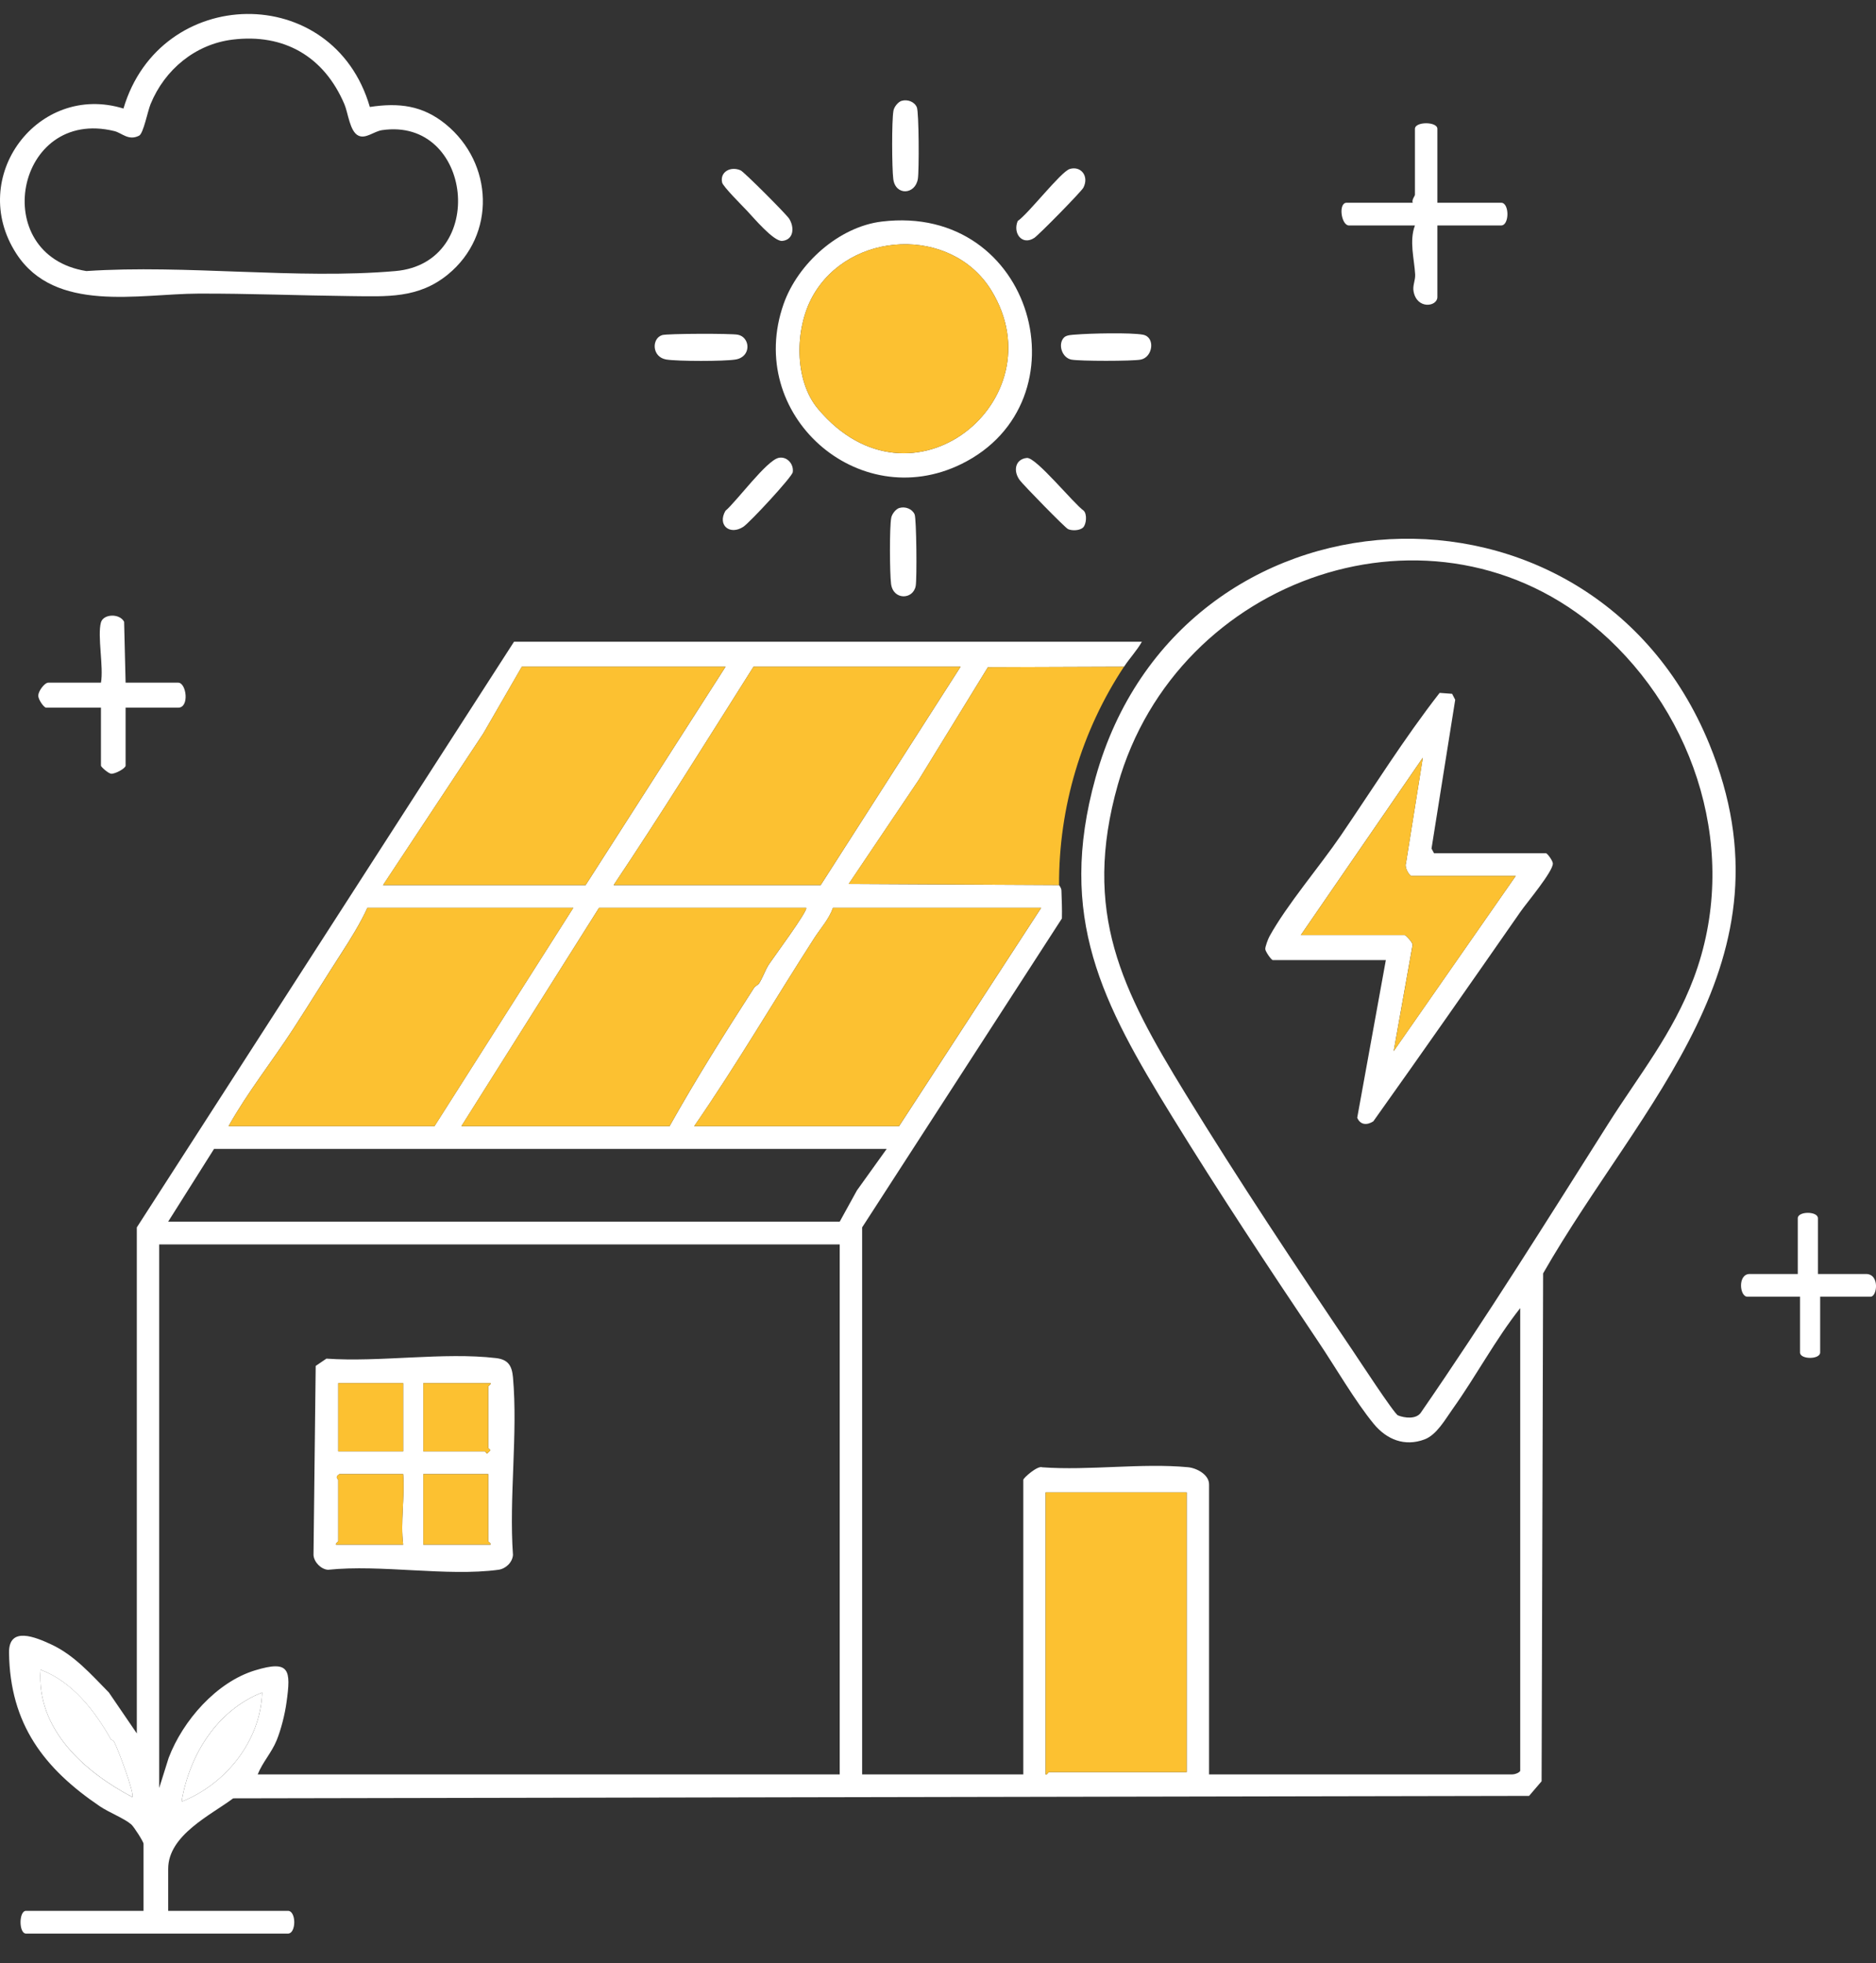 <svg width="43" height="45" viewBox="0 0 43 45" fill="none" xmlns="http://www.w3.org/2000/svg">
<rect x="0" y="0" width="43" height="45" fill="#333333" stroke="none"/>
<g clip-path="url(#clip0_634_1375)">
<path d="M24.275 20.288C24.275 20.294 24.327 20.346 24.329 20.414C24.336 20.625 24.346 20.843 24.34 21.053L19.761 28.134V40.672H23.455V33.92C23.455 33.879 23.784 33.586 23.89 33.633C24.965 33.711 26.169 33.532 27.229 33.631C27.425 33.649 27.713 33.797 27.713 34.025V40.672H34.666C34.717 40.672 34.813 40.642 34.845 40.593V29.984C34.272 30.71 33.834 31.543 33.297 32.295C33.125 32.536 32.93 32.89 32.651 32.994C32.197 33.164 31.785 32.998 31.489 32.639C31.063 32.123 30.605 31.33 30.216 30.752C29.088 29.073 27.931 27.323 26.871 25.601C25.268 22.999 24.22 21.029 25.111 17.826C27.035 10.918 36.462 10.414 39.18 17.056C41.218 22.035 37.62 25.256 35.37 29.188L35.335 40.83L35.048 41.165L5.345 41.221C4.836 41.602 3.855 42.063 3.855 42.836V43.8H6.6C6.793 43.8 6.793 44.321 6.6 44.321H0.596C0.429 44.321 0.429 43.8 0.596 43.8H3.29V42.262C3.29 42.217 3.071 41.873 3.008 41.818C2.849 41.681 2.493 41.542 2.288 41.403C1.011 40.538 0.229 39.521 0.207 37.883C0.199 37.265 0.817 37.528 1.17 37.691C1.703 37.937 2.09 38.383 2.495 38.794L3.136 39.733V28.134L11.782 14.709H26.174C26.057 14.914 25.892 15.088 25.764 15.283L22.644 15.294L21.059 17.876L19.453 20.262L24.275 20.287V20.288ZM36.673 14.467C32.886 11.158 26.976 13.202 25.623 17.982C24.793 20.917 25.721 22.702 27.178 25.079C28.389 27.054 29.707 29.036 30.998 30.947C31.135 31.149 31.957 32.409 32.043 32.443C32.198 32.505 32.454 32.535 32.564 32.385C34.066 30.21 35.453 27.985 36.865 25.755C37.573 24.637 38.343 23.693 38.821 22.424C39.889 19.584 38.888 16.401 36.674 14.467H36.673ZM16.63 15.283H11.961L11.079 16.811L8.78 20.288H13.423L16.63 15.283ZM22.017 15.283H17.271C16.21 16.962 15.167 18.641 14.065 20.288H18.811L22.017 15.283ZM13.141 20.809H8.421C8.267 21.149 8.033 21.528 7.826 21.847C7.453 22.425 7.093 23.011 6.718 23.589C6.234 24.334 5.676 25.035 5.239 25.813H9.959L13.141 20.808L13.141 20.809ZM18.477 20.809H13.731L10.576 25.814H15.347C15.947 24.742 16.612 23.683 17.281 22.647C17.315 22.595 17.372 22.581 17.398 22.542C17.484 22.409 17.538 22.238 17.624 22.105C17.71 21.973 18.535 20.86 18.477 20.809ZM23.865 20.809H19.093C19.003 21.067 18.806 21.284 18.666 21.5C17.744 22.933 16.88 24.414 15.912 25.814H20.607L23.865 20.809ZM20.324 26.335H4.906L3.854 28.003H19.247L19.642 27.286L20.324 26.335ZM19.247 28.525H3.649V40.984L3.866 40.293C4.192 39.437 4.962 38.557 5.844 38.288C6.644 38.044 6.672 38.276 6.567 39.023C6.53 39.294 6.444 39.636 6.342 39.889C6.224 40.178 6.02 40.389 5.907 40.672H19.247V28.525ZM27.2 34.207H23.967V40.672C24.005 40.686 24.029 40.619 24.044 40.619H27.2V34.207ZM2.542 39.869C2.172 39.21 1.652 38.542 0.93 38.273C0.831 39.647 1.946 40.62 3.033 41.192C3.091 41.118 2.7 40.083 2.619 39.931C2.597 39.89 2.549 39.882 2.542 39.869ZM6.009 38.795C4.981 39.199 4.342 40.216 4.162 41.297C5.163 40.904 5.972 39.915 6.009 38.795Z" fill="white"/>
<path d="M25.763 15.282C24.791 16.753 24.266 18.506 24.275 20.287L19.452 20.261L21.058 17.876L22.644 15.294L25.763 15.283L25.763 15.282Z" fill="#FCC131"/>
<path d="M8.477 2.452C9.139 2.351 9.686 2.414 10.217 2.848C11.309 3.74 11.376 5.382 10.268 6.29C9.587 6.848 8.862 6.795 8.033 6.787C6.872 6.774 5.705 6.726 4.544 6.73C3.179 6.735 1.261 7.186 0.373 5.812C-0.762 4.055 0.876 1.885 2.83 2.488C3.67 -0.355 7.639 -0.437 8.477 2.452ZM5.33 0.908C4.481 1.012 3.776 1.592 3.451 2.387C3.383 2.553 3.288 3.059 3.188 3.11C2.945 3.234 2.796 3.048 2.622 3.005C0.356 2.449 -0.292 5.851 1.979 6.213C4.269 6.06 6.803 6.41 9.064 6.213C11.196 6.027 10.835 2.68 8.758 2.983C8.573 3.01 8.385 3.188 8.217 3.11C8.017 3.017 7.98 2.591 7.895 2.391C7.43 1.296 6.511 0.763 5.33 0.908V0.908Z" fill="white"/>
<path d="M20.21 5.079C23.705 4.654 24.933 9.213 22.036 10.636C19.669 11.799 17.069 9.5 17.962 6.966C18.29 6.037 19.232 5.197 20.21 5.079ZM18.751 9.373C20.892 11.924 24.253 9.168 22.726 6.663C21.813 5.167 19.459 5.279 18.621 6.801C18.218 7.533 18.196 8.714 18.751 9.373Z" fill="white"/>
<path d="M32.946 4.647H34.408C34.6 4.647 34.6 5.168 34.408 5.168H32.946V6.81C32.946 7.03 32.48 7.1 32.401 6.682C32.374 6.544 32.445 6.427 32.437 6.289C32.417 5.933 32.297 5.526 32.432 5.168H30.919C30.743 5.168 30.667 4.647 30.868 4.647H32.381C32.353 4.58 32.432 4.493 32.432 4.465V2.953C32.432 2.783 32.946 2.783 32.946 2.953V4.647Z" fill="white"/>
<path d="M2.314 14.266C2.37 14.07 2.742 14.055 2.845 14.252L2.879 15.648H4.084C4.273 15.648 4.348 16.221 4.084 16.221H2.879V17.55C2.879 17.613 2.636 17.744 2.547 17.735C2.482 17.728 2.314 17.579 2.314 17.55V16.221H1.057C1.007 16.221 0.872 16.031 0.877 15.94C0.882 15.838 1.021 15.648 1.108 15.648H2.314C2.379 15.293 2.228 14.571 2.314 14.266Z" fill="white"/>
<path d="M41.669 29.202H42.772C43.089 29.202 43.029 29.723 42.875 29.723H41.72V31.001C41.72 31.166 41.258 31.166 41.258 31.001V29.723H40.053C39.871 29.723 39.827 29.202 40.104 29.202H41.207V27.925C41.207 27.759 41.669 27.759 41.669 27.925V29.202Z" fill="white"/>
<path d="M15.177 7.681C15.295 7.645 16.757 7.642 16.911 7.672C17.2 7.728 17.23 8.181 16.858 8.241C16.591 8.284 15.541 8.283 15.274 8.241C14.938 8.187 14.932 7.757 15.178 7.681L15.177 7.681Z" fill="white"/>
<path d="M24.39 7.735C24.446 7.677 24.578 7.675 24.658 7.669C24.968 7.642 25.925 7.62 26.198 7.672C26.488 7.727 26.426 8.19 26.146 8.243C25.952 8.28 24.752 8.28 24.558 8.243C24.341 8.202 24.24 7.888 24.389 7.735H24.39Z" fill="white"/>
<path d="M17.848 10.494C18.037 10.456 18.198 10.634 18.171 10.823C18.155 10.933 17.184 11.979 17.038 12.075C16.728 12.276 16.439 12.039 16.627 11.71C16.881 11.495 17.574 10.55 17.848 10.495V10.494Z" fill="white"/>
<path d="M20.669 2.311C20.8 2.272 20.96 2.331 21.015 2.459C21.064 2.571 21.068 3.911 21.039 4.096C20.982 4.467 20.524 4.492 20.475 4.103C20.443 3.85 20.437 2.769 20.479 2.537C20.495 2.449 20.585 2.335 20.669 2.31V2.311Z" fill="white"/>
<path d="M17.12 4.828C17.015 4.717 16.573 4.277 16.552 4.184C16.497 3.94 16.746 3.804 16.976 3.905C17.055 3.94 18.025 4.911 18.089 5.014C18.215 5.216 18.192 5.498 17.929 5.522C17.734 5.54 17.27 4.987 17.119 4.827L17.12 4.828Z" fill="white"/>
<path d="M24.827 12.089C24.754 12.163 24.575 12.171 24.481 12.128C24.41 12.095 23.465 11.126 23.376 11.009C23.213 10.792 23.272 10.522 23.538 10.497C23.748 10.478 24.606 11.541 24.842 11.708C24.921 11.793 24.9 12.015 24.827 12.09V12.089Z" fill="white"/>
<path d="M20.617 11.643C20.749 11.604 20.908 11.663 20.964 11.791C21.007 11.891 21.019 13.269 20.989 13.43C20.931 13.75 20.472 13.762 20.424 13.382C20.393 13.136 20.386 12.095 20.428 11.869C20.444 11.781 20.533 11.667 20.617 11.642V11.643Z" fill="white"/>
<path d="M24.517 3.874C24.778 3.795 24.968 4.041 24.832 4.302C24.785 4.393 23.813 5.383 23.707 5.453C23.432 5.634 23.209 5.351 23.327 5.066C23.576 4.896 24.315 3.937 24.517 3.875V3.874Z" fill="white"/>
<path d="M22.017 15.282L18.811 20.287H14.065C15.167 18.641 16.21 16.961 17.271 15.282H22.017Z" fill="#FCC131"/>
<path d="M18.477 20.809C18.535 20.86 17.713 21.968 17.623 22.105C17.534 22.242 17.483 22.409 17.397 22.541C17.372 22.581 17.315 22.594 17.281 22.646C16.612 23.683 15.946 24.741 15.347 25.813H10.575L13.731 20.809H18.477Z" fill="#FCC131"/>
<path d="M23.864 20.809L20.606 25.813H15.911C16.88 24.414 17.744 22.933 18.666 21.499C18.804 21.284 19.002 21.067 19.092 20.809H23.864Z" fill="#FCC131"/>
<path d="M13.141 20.809L9.96 25.813H5.239C5.675 25.035 6.235 24.334 6.718 23.589C7.094 23.011 7.453 22.425 7.827 21.848C8.033 21.528 8.268 21.149 8.421 20.809H13.141L13.141 20.809Z" fill="#FCC131"/>
<path d="M16.63 15.282L13.423 20.287H8.779L11.079 16.811L11.96 15.282H16.63Z" fill="#FCC131"/>
<path d="M27.199 34.207V40.619H24.044C24.028 40.619 24.004 40.686 23.967 40.672V34.207H27.199Z" fill="#FCC131"/>
<path d="M2.542 39.868C2.549 39.881 2.597 39.889 2.619 39.93C2.7 40.082 3.091 41.117 3.033 41.191C1.946 40.618 0.83 39.645 0.93 38.273C1.653 38.541 2.172 39.209 2.542 39.868Z" fill="white"/>
<path d="M6.009 38.795C5.972 39.915 5.162 40.904 4.162 41.297C4.342 40.216 4.982 39.2 6.009 38.795Z" fill="white"/>
<path d="M18.751 9.373C18.197 8.714 18.218 7.533 18.621 6.801C19.458 5.279 21.814 5.167 22.726 6.663C24.254 9.168 20.892 11.923 18.751 9.373Z" fill="#FCC131"/>
<path d="M7.482 31.142C8.706 31.228 10.176 30.988 11.371 31.13C11.651 31.163 11.734 31.309 11.758 31.571C11.873 32.864 11.664 34.331 11.758 35.643C11.744 35.816 11.591 35.959 11.424 35.982C10.25 36.141 8.731 35.855 7.519 35.982C7.359 35.972 7.196 35.807 7.186 35.643L7.236 31.309L7.482 31.142ZM9.241 31.704H7.753V33.268H9.241V31.704ZM11.242 31.704H9.703V33.268H11.114C11.13 33.268 11.146 33.318 11.165 33.319L11.217 33.268C11.274 33.232 11.191 33.209 11.191 33.19V31.782C11.191 31.771 11.268 31.723 11.242 31.704ZM9.241 33.789H7.779C7.662 33.862 7.753 33.901 7.753 33.92V35.327C7.753 35.343 7.688 35.367 7.702 35.406H9.241C9.176 34.88 9.28 34.331 9.241 33.789ZM11.191 33.789H9.703V35.406H11.242C11.256 35.367 11.191 35.343 11.191 35.327V33.789Z" fill="white"/>
<path d="M31.765 22.007H29.174C29.141 22.007 29.01 21.818 29.002 21.76C28.994 21.707 29.068 21.517 29.099 21.461C29.499 20.736 30.243 19.869 30.73 19.156C31.479 18.059 32.181 16.93 32.998 15.882L33.284 15.903L33.355 16.04L32.812 19.45L32.869 19.557H35.434C35.466 19.557 35.591 19.729 35.593 19.791C35.601 19.973 34.999 20.687 34.853 20.896C33.735 22.503 32.614 24.108 31.478 25.703C31.335 25.796 31.179 25.789 31.109 25.62L31.765 22.007ZM34.742 20.078H32.356C32.299 20.078 32.189 19.874 32.225 19.795L32.612 17.368L29.816 21.434H32.202C32.216 21.434 32.389 21.602 32.377 21.665L31.945 24.093L34.742 20.078Z" fill="white"/>
<path d="M11.191 33.789V35.327C11.191 35.343 11.256 35.367 11.242 35.405H9.703V33.789H11.191Z" fill="#FCC131"/>
<path d="M9.241 33.789C9.281 34.33 9.176 34.88 9.241 35.405H7.702C7.688 35.367 7.753 35.343 7.753 35.327V33.919C7.753 33.901 7.663 33.861 7.779 33.789H9.241Z" fill="#FCC131"/>
<path d="M11.242 31.704C11.268 31.723 11.191 31.771 11.191 31.782V33.19C11.191 33.209 11.275 33.232 11.217 33.268L11.165 33.319C11.146 33.317 11.13 33.268 11.114 33.268H9.703V31.704H11.242Z" fill="#FCC131"/>
<path d="M9.241 31.704H7.753V33.268H9.241V31.704Z" fill="#FCC131"/>
<path d="M34.742 20.078L31.946 24.093L32.378 21.665C32.39 21.601 32.217 21.434 32.202 21.434H29.816L32.613 17.368L32.225 19.795C32.19 19.874 32.299 20.078 32.356 20.078H34.742Z" fill="#FCC131"/>
</g>
<defs>
<clipPath id="clip0_634_1375">
<rect width="43" height="44" fill="white" transform="translate(0 0.32)"/>
</clipPath>
</defs>
</svg>
